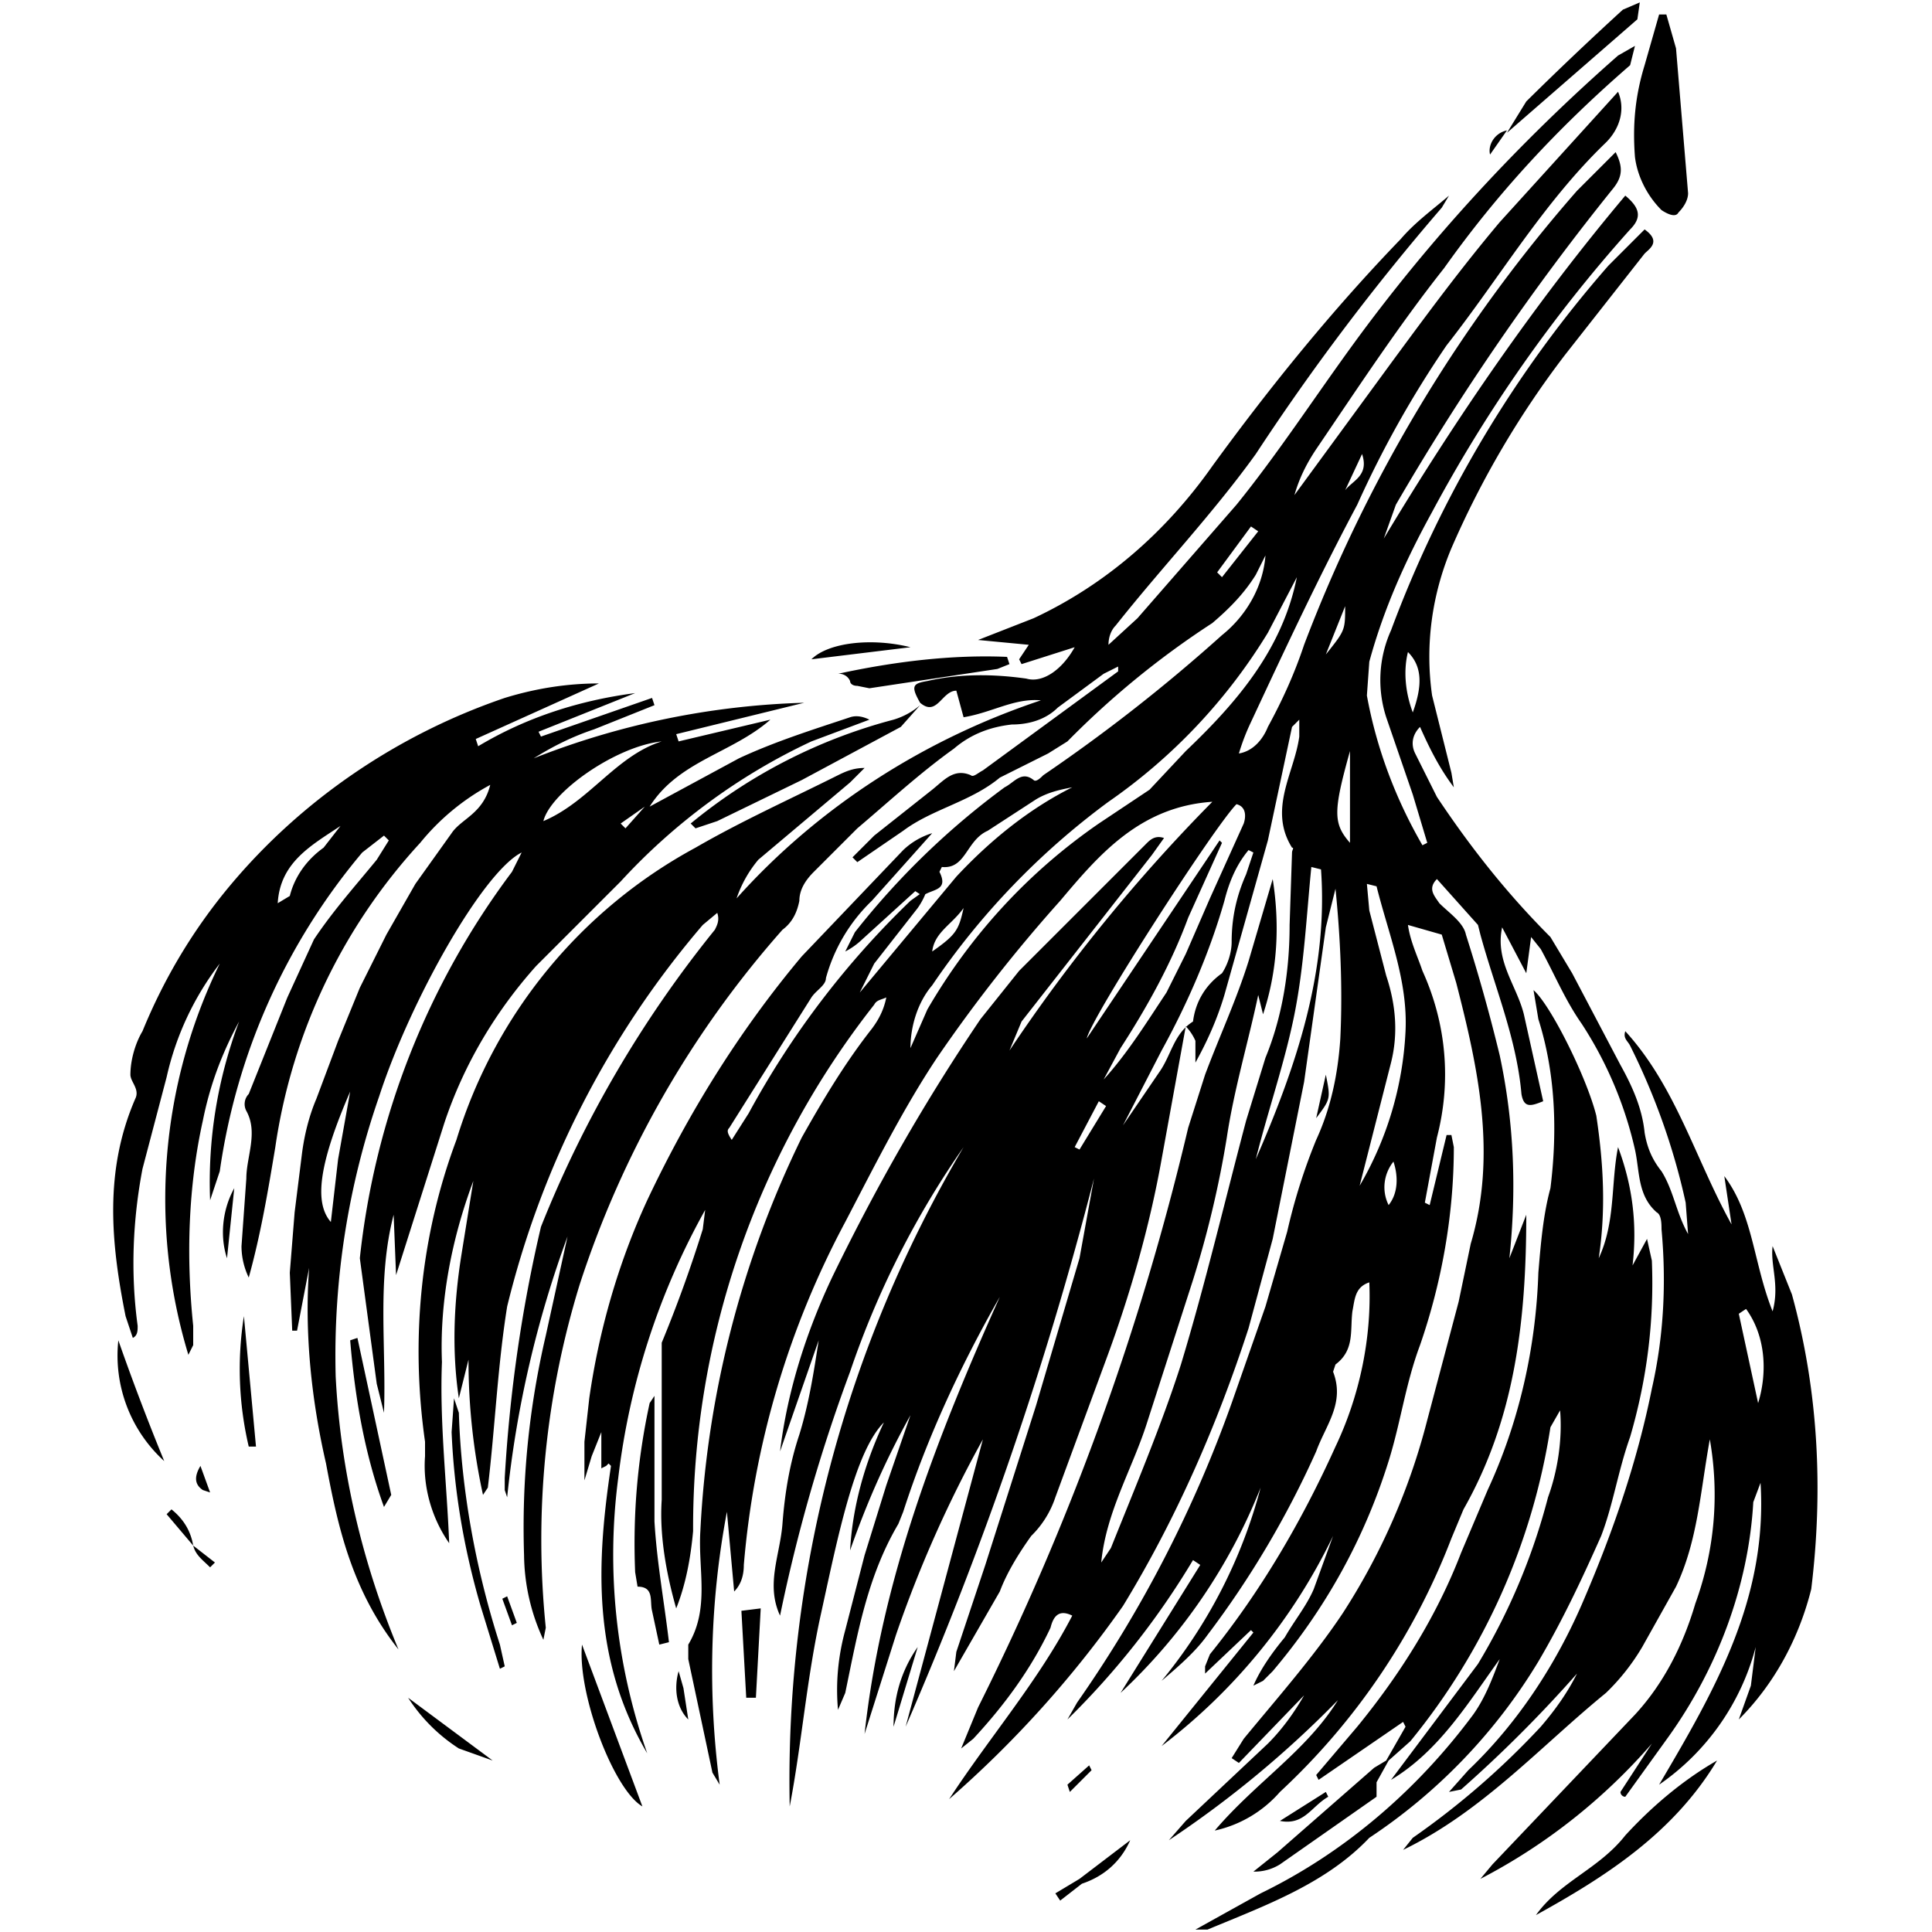 <svg xmlns="http://www.w3.org/2000/svg" viewBox="0 0 80 80"><path d="m16.9 70.3 3.5 2.6-1.4-.5a7 7 0 0 1-2.1-2.1zM8 64l-1.1-1.3.2-.2c.5.4.8.9.9 1.5l.9.7-.2.2c-.3-.3-.6-.5-.7-.9zm16.1 4.1 2.5 6.7c-1.2-.7-2.7-4.7-2.5-6.7zm-10.6-7.5c-.6-2.6-.9-5.4-.7-8.1l-.5 2.6h-.2l-.1-2.4.2-2.5.3-2.4c.1-.8.3-1.6.6-2.3l.9-2.4.9-2.2 1.1-2.2 1.2-2.1 1.5-2.1c.4-.6 1.3-.8 1.6-2a9.6 9.6 0 0 0-2.9 2.4 23.6 23.6 0 0 0-6 12.6c-.3 1.8-.6 3.6-1.1 5.4a3 3 0 0 1-.3-1.3l.2-2.8c0-.9.5-1.9 0-2.8a.6.6 0 0 1 .1-.7l1.6-4 1.1-2.4c.8-1.2 1.7-2.2 2.6-3.3l.5-.8-.2-.2-.9.7a26.2 26.2 0 0 0-5.9 13.2l-.4 1.2c-.1-2.5.3-5 1.2-7.4-.7 1.3-1.2 2.6-1.5 4.1-.6 2.7-.7 5.6-.4 8.5v.8l-.2.4a22.2 22.2 0 0 1 1.3-16.2 12 12 0 0 0-2.2 4.7l-1 3.8c-.4 2.1-.5 4.3-.2 6.5 0 .2 0 .4-.2.5l-.3-.9c-.6-3-.9-6 .4-9 .2-.4-.2-.7-.2-1 0-.6.2-1.3.5-1.8.9-2.2 2.1-4.2 3.6-6 3-3.6 7-6.3 11.4-7.8 1.3-.4 2.6-.6 3.9-.6l-5.1 2.3.1.3c2-1.2 4.2-1.9 6.5-2.2l-4 1.6.1.2 4.6-1.6.1.3-2.5 1c-.9.3-1.7.7-2.5 1.2a33 33 0 0 1 11.2-2.3L28 30.4l.1.3 3.8-.9c-1.6 1.4-3.8 1.7-5 3.6l3.7-2c1.5-.7 3.1-1.2 4.6-1.7.3-.1.6 0 .8.1l-2.4.9c-3 1.4-5.7 3.4-7.9 5.8L22.2 40c-1.7 1.9-3 4.1-3.8 6.5l-2 6.3-.1-2.5c-.7 2.7-.3 5.4-.4 8.2l-.3-1.2-.7-5.2a32.4 32.4 0 0 1 6.3-16l.4-.8c-1.6.8-4.6 6.1-5.9 10.1A32.7 32.7 0 0 0 13.9 57c.2 3.9 1.1 7.7 2.6 11.3-1.9-2.4-2.5-5-3-7.7zm.2-10L14 48l.5-2.8c-1.3 3-1.5 4.6-.8 5.4zm-2.2-13.2.5-.3c.2-.8.7-1.5 1.4-2l.7-.9c-1.2.8-2.5 1.5-2.6 3.2zm11-3.4c1.9-.8 3-2.7 4.9-3.3-1.9.2-4.6 2.1-4.9 3.3zm3.2.1.2.2.8-.9-1 .7zm-5.8 32.4c-.7-2.4-1.1-4.8-1.2-7.2l.1-1.4.2.6c.1 3.2.7 6.5 1.7 9.6l.2.9-.2.1-.8-2.6zM8.3 60.7l.4 1.1-.3-.1c-.3-.2-.4-.5-.1-1zm-3.4-5.2a102 102 0 0 0 1.9 5 5.9 5.9 0 0 1-1.9-5zm20.4 5.2-.1-.1-.1.1-.2.1v-1.5l-.4 1-.3 1v-1.6l.2-1.8c.4-2.8 1.2-5.6 2.4-8.2 1.7-3.6 3.8-7 6.4-10.1l4.2-4.4a3 3 0 0 1 1.2-.7l-2.5 2.8a7 7 0 0 0-1.9 3.2c0 .3-.4.5-.6.8l-3.4 5.4c-.1.1-.1.2.1.5l.7-1.1a36 36 0 0 1 6.7-8.8l.7-.5a3 3 0 0 1-.4.8l-1.8 2.3-.6 1.2 4-4.8c1.4-1.5 3-2.8 4.8-3.7-.5.1-1 .2-1.5.5l-2 1.3c-.9.4-.9 1.6-1.9 1.5l-.1.2c.4.8-.3.7-.7 1l-.3-.2-2.2 2a3 3 0 0 1-.7.5l.4-.8a32 32 0 0 1 6.2-6c.4-.2.7-.7 1.2-.3.1.1.3-.1.4-.2a70 70 0 0 0 7.4-5.8c1-.8 1.7-2 1.8-3.3l-.4.8c-.5.8-1.1 1.4-1.8 2a35.6 35.6 0 0 0-6 4.9l-.8.5-2 1c-1.2 1-2.8 1.3-4 2.2l-1.9 1.3-.2-.2.9-.9 2.4-1.9c.5-.4.9-.9 1.6-.6.1.1.3-.1.5-.2l5.6-4.1v-.2l-.6.3-1.9 1.4c-.5.5-1.2.7-1.9.7-.9.1-1.7.4-2.4 1-1.4 1-2.7 2.2-4 3.3l-1.8 1.8c-.3.3-.6.7-.6 1.2-.1.5-.3.9-.7 1.2A41.5 41.5 0 0 0 24 53.2a35.9 35.9 0 0 0-1.4 14.2l-.1.5a8.5 8.5 0 0 1-.8-3.5c-.1-3.1.2-6.1.9-9.1l.9-4.1A44.6 44.6 0 0 0 21 62l-.1-.3v-.5c.2-3.5.7-7 1.5-10.4a47.5 47.5 0 0 1 7.2-12.3c.1-.2.2-.4.1-.7l-.6.5A38.2 38.2 0 0 0 21 54.1c-.4 2.5-.5 5-.8 7.5l-.2.3a26 26 0 0 1-.6-5.6l-.4 1.6c-.3-2-.2-4 .1-5.9l.5-3.1c-.9 2.4-1.4 5-1.3 7.5-.1 2.5.2 5 .3 7.5-.7-1-1.1-2.3-1-3.6v-.6c-.6-4.2-.2-8.5 1.3-12.5a20.6 20.6 0 0 1 9.9-12.1c1.9-1.1 3.9-2 5.9-3 .4-.2.7-.3 1.1-.3l-.6.6-3.8 3.2a5 5 0 0 0-.9 1.6c3.4-3.8 7.8-6.6 12.6-8.2-1.1-.1-2 .5-3.2.7l-.3-1.1c-.6 0-.8 1.1-1.5.5-.4-.7-.3-.8.3-.9 1.3-.3 2.7-.3 4.1-.1.7.2 1.5-.4 2-1.3l-2.2.7-.1-.2.4-.6-2.1-.2 2.3-.9c3-1.4 5.5-3.6 7.4-6.3 2.4-3.3 5-6.5 7.8-9.4.6-.7 1.3-1.2 2-1.8l-.3.5A97.3 97.3 0 0 0 52 18.8c-1.8 2.5-3.9 4.7-5.8 7.1-.2.2-.3.5-.3.8l1.2-1.1 4.1-4.7c1.7-2.1 3.2-4.4 4.8-6.6 3.2-4.4 6.9-8.4 11-12l.7-.4-.2.8c-3 2.6-5.5 5.3-7.7 8.4-1.9 2.4-3.6 5-5.3 7.5-.4.6-.7 1.2-.9 1.9l4.1-5.6c1.4-1.9 2.8-3.8 4.4-5.7L67 3.8c.3.7.1 1.5-.5 2.1-2.6 2.5-4.4 5.6-6.6 8.4a42.8 42.8 0 0 0-3.7 6.6c-1.6 3-3 6-4.4 9a9 9 0 0 0-.5 1.3c.6-.1 1-.6 1.2-1.1.6-1.1 1.1-2.2 1.5-3.4A61.8 61.8 0 0 1 65.3 7.9l1.3-1.3.3-.3c.3.6.3 1-.1 1.5a104.3 104.3 0 0 0-9 13.1l-.5 1.4c3-5 6.3-9.8 10-14.2.6.5.7.9.2 1.4a60 60 0 0 0-8.2 11.7c-1.1 2-2 4-2.6 6.2l-.1 1.4c.4 2.2 1.2 4.3 2.3 6.2l.2-.1-.6-2-1.1-3.2a5 5 0 0 1 .2-3.6 48.6 48.6 0 0 1 9-15.1l1.5-1.5c.7.5.2.8 0 1l-3.3 4.2a38.1 38.1 0 0 0-4.7 8c-.8 1.9-1.1 4-.8 6.1l.8 3.2.1.6c-.6-.8-1-1.6-1.4-2.5-.3.3-.4.7-.2 1.1l.9 1.8c1.4 2.1 2.9 4 4.7 5.8l.9 1.5 2 3.8c.5.9.9 1.8 1 2.8.1.6.3 1.1.7 1.6.5.8.6 1.7 1.1 2.6l-.1-1.3c-.5-2.3-1.3-4.5-2.3-6.5-.1-.2-.3-.3-.2-.6 2.1 2.3 2.9 5.3 4.4 8l-.3-2c1.2 1.6 1.2 3.6 2 5.6.3-1.1-.1-1.9 0-2.7l.8 2c1.1 4 1.3 8.1.8 12.2-.5 2-1.5 3.9-3 5.4l.5-1.4.2-1.6a10 10 0 0 1-4 5.7c2.3-3.9 4.5-7.7 4.2-12.5l-.3.8c-.2 3.5-1.5 6.9-3.5 9.7l-1.8 2.5a.2.2 0 0 1-.2-.2l1.3-2c-2 2.3-4.4 4.2-7.1 5.6l.5-.6 5.9-6.2c1.2-1.3 2-2.9 2.5-4.6.8-2.2 1-4.5.6-6.8-.4 2.2-.5 4.2-1.4 6.1L68 68.2a9 9 0 0 1-1.5 1.9c-2.7 2.2-5.1 4.9-8.4 6.5l.4-.5a33 33 0 0 0 5.3-4.6c.6-.7 1.1-1.4 1.5-2.2a54.4 54.4 0 0 1-4.8 4.8l-.5.1.8-.9c2.1-2 3.7-4.5 4.8-7.1 1.2-2.8 2.2-5.7 2.8-8.7.5-2.2.6-4.4.4-6.6 0-.2 0-.6-.2-.7-.8-.7-.7-1.7-.9-2.6a16 16 0 0 0-2.2-5.2c-.7-1-1.1-2-1.7-3.1l-.4-.5-.2 1.5-1-1.9c-.3 1.4.6 2.4.9 3.6l.8 3.6c-.5.2-.8.3-.9-.3-.2-2.3-1.1-4.4-1.7-6.6l-.1-.4-1.7-1.9c-.4.4-.1.7.1 1 .4.4 1 .8 1.1 1.3a73 73 0 0 1 1.4 5c.6 2.8.7 5.6.4 8.4l.7-1.8c0 4.5-.5 8.5-2.6 12.2l-.5 1.2A28 28 0 0 1 53 74.2a5 5 0 0 1-2.7 1.6c1.7-2 3.8-3.3 5.1-5.4a43.1 43.1 0 0 1-7 5.8l.7-.8 3.4-3.2c.6-.6 1.1-1.3 1.5-2L51.3 73l-.3-.2.5-.8c1.4-1.7 2.9-3.4 4.1-5.2a27 27 0 0 0 3.5-8l1.3-4.9.5-2.4c1.1-3.7.3-7.3-.6-10.8l-.6-2-1.4-.4c.1.7.4 1.3.6 1.9 1 2.2 1.2 4.6.6 6.9l-.5 2.7.2.1.7-2.9h.2l.1.5c0 2.8-.5 5.6-1.4 8.2-.6 1.6-.8 3.2-1.3 4.8-1 3.2-2.6 6.1-4.8 8.7l-.4.4-.4.2c.3-.7.8-1.4 1.3-2 .4-.7.9-1.3 1.2-2l.8-2.2a24 24 0 0 1-7.1 8.7l3.8-4.7-.1-.1-1.9 1.8V69l.2-.5c2.1-2.6 3.8-5.5 5.2-8.6 1-2.1 1.5-4.5 1.4-6.8-.6.2-.6.7-.7 1.2-.1.8.1 1.6-.7 2.2l-.1.3c.5 1.3-.3 2.2-.7 3.3a39 39 0 0 1-4.5 7.6c-.5.7-1.2 1.3-1.9 1.9a21 21 0 0 0 4.1-8 23.4 23.4 0 0 1-5.8 8.5l3.3-5.3-.3-.2a32.9 32.9 0 0 1-5.2 6.6l.4-.7A52 52 0 0 0 51 58.1l1.4-4 .9-3.1a24 24 0 0 1 1.2-3.8c.6-1.3.9-2.7 1-4.2.1-2.1 0-4.2-.2-6.2l-.4 1.6-.9 6.4-1.3 6.5-1 3.7c-1.3 4-3 7.9-5.2 11.5a44.6 44.6 0 0 1-7.2 8c1.7-2.6 3.7-4.9 5.1-7.6-.6-.3-.8.1-.9.5-.8 1.7-1.9 3.2-3.2 4.6l-.5.4.7-1.7a110.3 110.3 0 0 0 8.7-24l.7-2.2c.6-1.6 1.3-3.1 1.8-4.7l1-3.4c.3 1.9.2 3.8-.4 5.6l-.2-.8c-.4 1.9-1 3.9-1.3 5.9a42 42 0 0 1-1.4 5.9l-1.9 5.9c-.6 1.9-1.7 3.7-1.9 5.8l.4-.6c1-2.5 2.1-5.1 2.9-7.6 1-3.3 1.8-6.7 2.7-10.1l.8-2.6c.7-1.7 1-3.6 1-5.5l.1-3c0-.1.1-.2 0-.2-1-1.6.1-3.1.3-4.6v-.7l-.3.3-1 4.7-1.8 6.4c-.3 1-.7 1.9-1.2 2.8v-.9a2 2 0 0 0-.4-.6l-1 5.5c-.5 2.8-1.3 5.6-2.3 8.3L43.7 62a4 4 0 0 1-1 1.6c-.5.7-1 1.5-1.3 2.3l-1.9 3.3.1-.8 1.2-3.6 2.1-6.6 1.8-6.1.6-3.3a152 152 0 0 1-7.8 22.7l3.2-11.9a50.3 50.3 0 0 0-3.6 8.1l-1.3 4.1c.7-6.4 3-12.3 5.6-18.1-1.6 2.8-3 5.8-4 8.9l-.2.5c-1.3 2.2-1.7 4.6-2.2 7l-.3.7c-.1-1.1 0-2.2.3-3.3l.8-3.1.9-2.9 1-2.9c-1 1.8-1.8 3.6-2.5 5.6.1-1.8.6-3.6 1.4-5.3-1.2 1.2-1.9 4.7-2.6 7.9-.6 2.7-.8 5.4-1.3 8-.2-9.6 2.3-19 7.2-27.3a37 37 0 0 0-4.7 9.3 68.8 68.8 0 0 0-2.9 10.1c-.6-1.3 0-2.5.1-3.8.1-1.3.3-2.5.7-3.7.4-1.3.6-2.6.8-3.9l-1.6 4.6c.3-2.5 1.1-5 2.2-7.3 1.8-3.7 3.8-7.2 6.1-10.6l1.6-2 5.3-5.3c.2-.2.4-.3.7-.2l-.5.7-5.4 6.9-.5 1.2a70 70 0 0 1 8.4-10.3c-3 .2-4.7 2.2-6.3 4.1a63.4 63.4 0 0 0-5.1 6.5c-1.4 2.1-2.6 4.5-3.8 6.8a36.6 36.6 0 0 0-4.2 14.2c0 .4-.1.8-.4 1.1l-.3-3.3c-.7 3.7-.8 7.5-.3 11.3l-.3-.5-1-4.7v-.6c.9-1.5.4-3.1.5-4.7a41.8 41.8 0 0 1 4.2-16.3c.9-1.6 1.8-3.1 2.9-4.5.3-.4.5-.8.6-1.3-.2.1-.4.1-.5.3a35 35 0 0 0-7.5 21.8c-.1 1.1-.3 2.2-.7 3.2-.4-1.4-.7-3-.6-4.5v-6.5a55.8 55.8 0 0 0 1.7-4.7l.1-.8a30 30 0 0 0-3.6 11.1c-.5 3.8-.1 7.7 1.2 11.4-2.3-3.9-2.1-7.9-1.5-11.9zm20.2-15.1-1 1.9.2.1 1.1-1.8-.3-.2zm7-19.4a23.2 23.2 0 0 1-6.6 7 31 31 0 0 0-7.3 7.6c-.6.7-.9 1.7-.9 2.6l.7-1.6c1.8-3.1 4.2-5.7 7.1-7.7l2.1-1.4 1.5-1.6c2.1-2 4-4.2 4.6-7.2l-1.2 2.3zm-.8 9c-.5.6-.8 1.3-1 2.1-.6 2.1-1.5 4.2-2.6 6.2l-1.6 3.1 1.5-2.2c.5-.7.6-1.6 1.4-2.1.1-.8.5-1.5 1.2-2 .2-.3.4-.8.4-1.3 0-1 .2-1.9.6-2.8l.3-.9-.2-.1zm-1.1-.3L49.2 38c-.7 1.9-1.7 3.7-2.8 5.4l-.7 1.3c1-1.1 1.8-2.4 2.6-3.6l.8-1.6 1-2.3 1.4-3.1c.1-.3.1-.7-.3-.8-.9.9-6 8.8-6.2 9.7l5.5-8.2.1.1zm3.7 1c-.2 2-.3 4.1-.7 6.1s-1.1 4-1.6 6c1.7-3.9 3-7.8 2.7-12l-.4-.1zm-15.7 3.5c1-.7 1.1-.9 1.3-1.8-.5.7-1.2 1-1.3 1.8zm18.9 10.5c.4-.5.4-1.2.2-1.8-.4.5-.5 1.2-.2 1.8zm-.9-13.3.1 1.1.7 2.7c.4 1.2.5 2.4.2 3.6l-1.3 5.1a14 14 0 0 0 1.9-6.4c.1-2.1-.7-4-1.2-6l-.4-.1zM72 54.4l.8 3.7c.4-1.3.3-2.8-.5-3.9l-.3.2zM55.9 34.9v-3.8c-.7 2.5-.7 3 0 3.8zm2.6-5.4c.4-1.1.4-1.9-.2-2.5-.2.8-.1 1.7.2 2.5zm-3.6-2.4c.8-1 .8-1 .8-2l-.8 2zm-4.5-3.4.2.2 1.5-1.9-.3-.2-1.4 1.9zm5.3-3.4c.3-.4 1-.6.7-1.5l-.7 1.5zM20.8 66.2l.2-.1.4 1.1-.2.1-.4-1.1zm7.3 3 .2.7.2 1.3c-.5-.5-.6-1.3-.4-2zm-18-14.7.5 5.4h-.3a14 14 0 0 1-.2-5.4zm33.6 23.9 1-.6 2.1-1.6c-.4.9-1.1 1.5-2 1.8l-.9.7-.2-.3zM14.5 55.5l.3-.1 1.4 6.5-.3.5c-.8-2.2-1.2-4.5-1.4-6.9zm16.2 11.2.8-.1-.2 3.7h-.4l-.2-3.6zm-3.7 0c-.1-.4.1-1-.6-1l-.1-.6c-.1-2.4.1-4.7.6-7l.2-.3V63c.1 1.7.4 3.3.6 5l-.4.1-.3-1.4zm25.2 11.7c3.5-1.7 6.5-4.3 8.8-7.4.5-.7.8-1.5 1.1-2.3-1.3 1.8-2.5 3.8-4.5 5l3.6-4.8a26 26 0 0 0 2.9-6.9c.4-1.1.6-2.4.5-3.6l-.4.7a27 27 0 0 1-5.8 13l-.9.8-.5.9v.6l-4 2.8a2 2 0 0 1-1.1.3l1-.8 4-3.5.5-.3.8-1.4-.1-.2-3.5 2.4-.1-.2 1.7-2c1.8-2.2 3.3-4.6 4.3-7.2l1.1-2.6c1.3-2.8 2-5.9 2.1-9 .1-1.2.2-2.4.5-3.5.3-2.4.2-4.8-.5-7l-.2-1.2c.7.6 2.2 3.6 2.6 5.2.3 2 .4 3.9.1 5.9.7-1.5.5-3.1.8-4.6.6 1.6.8 3.2.6 4.9l.6-1.1.2.9c.1 2.5-.2 4.9-.9 7.3-.5 1.4-.7 2.8-1.2 4.1-.8 1.8-1.6 3.5-2.6 5.2a23 23 0 0 1-7 7.3c-1.8 1.9-4.3 2.8-6.7 3.8h-.5l2.7-1.5zM38 68.2l-1 3.3c0-1.2.3-2.3 1-3.3zm1.6 3.3-.2.6.2-.6zm4.6 2.4.9-.8.1.2-.9.9-.1-.3zM9.7 49.2l-.3 2.9c-.3-.9-.2-2 .3-2.9zm45.2 25 .1.2c-.7.4-1 1.2-2 1l1.9-1.2zM67.3 76c1.1-1.2 2.4-2.3 3.8-3.1-1.8 3-4.6 4.8-7.5 6.4 1-1.4 2.6-1.9 3.7-3.3zM28.6 34.1a22 22 0 0 1 8.4-4.3 3 3 0 0 0 1.1-.6l-.8.9-4.1 2.2-3.5 1.7-.9.3-.2-.2zm26.3 10.4c.2 1 .2 1-.4 1.8l.4-1.8zM35.2 28.2a.5.5 0 0 0-.5-.3c2.3-.5 4.7-.8 7-.7l.1.3-.5.2-5.3.8-.5-.1c-.2 0-.3-.1-.3-.2zm2.5-1.4-4.1.5c.7-.7 2.5-.9 4.1-.5zM62.4 5.4l-.7 1c-.1-.4.2-.9.7-1zm0 0zm0 0zm.8-1.2a140 140 0 0 1 4-3.8l.7-.3-.1.7-5.4 4.7.8-1.3zm5.6 4.5c-.6-.6-1-1.4-1.1-2.2-.1-1.3 0-2.5.4-3.8l.6-2.1h.3l.4 1.4.5 6c0 .3-.2.6-.4.8-.1.2-.4.1-.7-.1 0 .1 0 .1 0 0z"></path></svg>